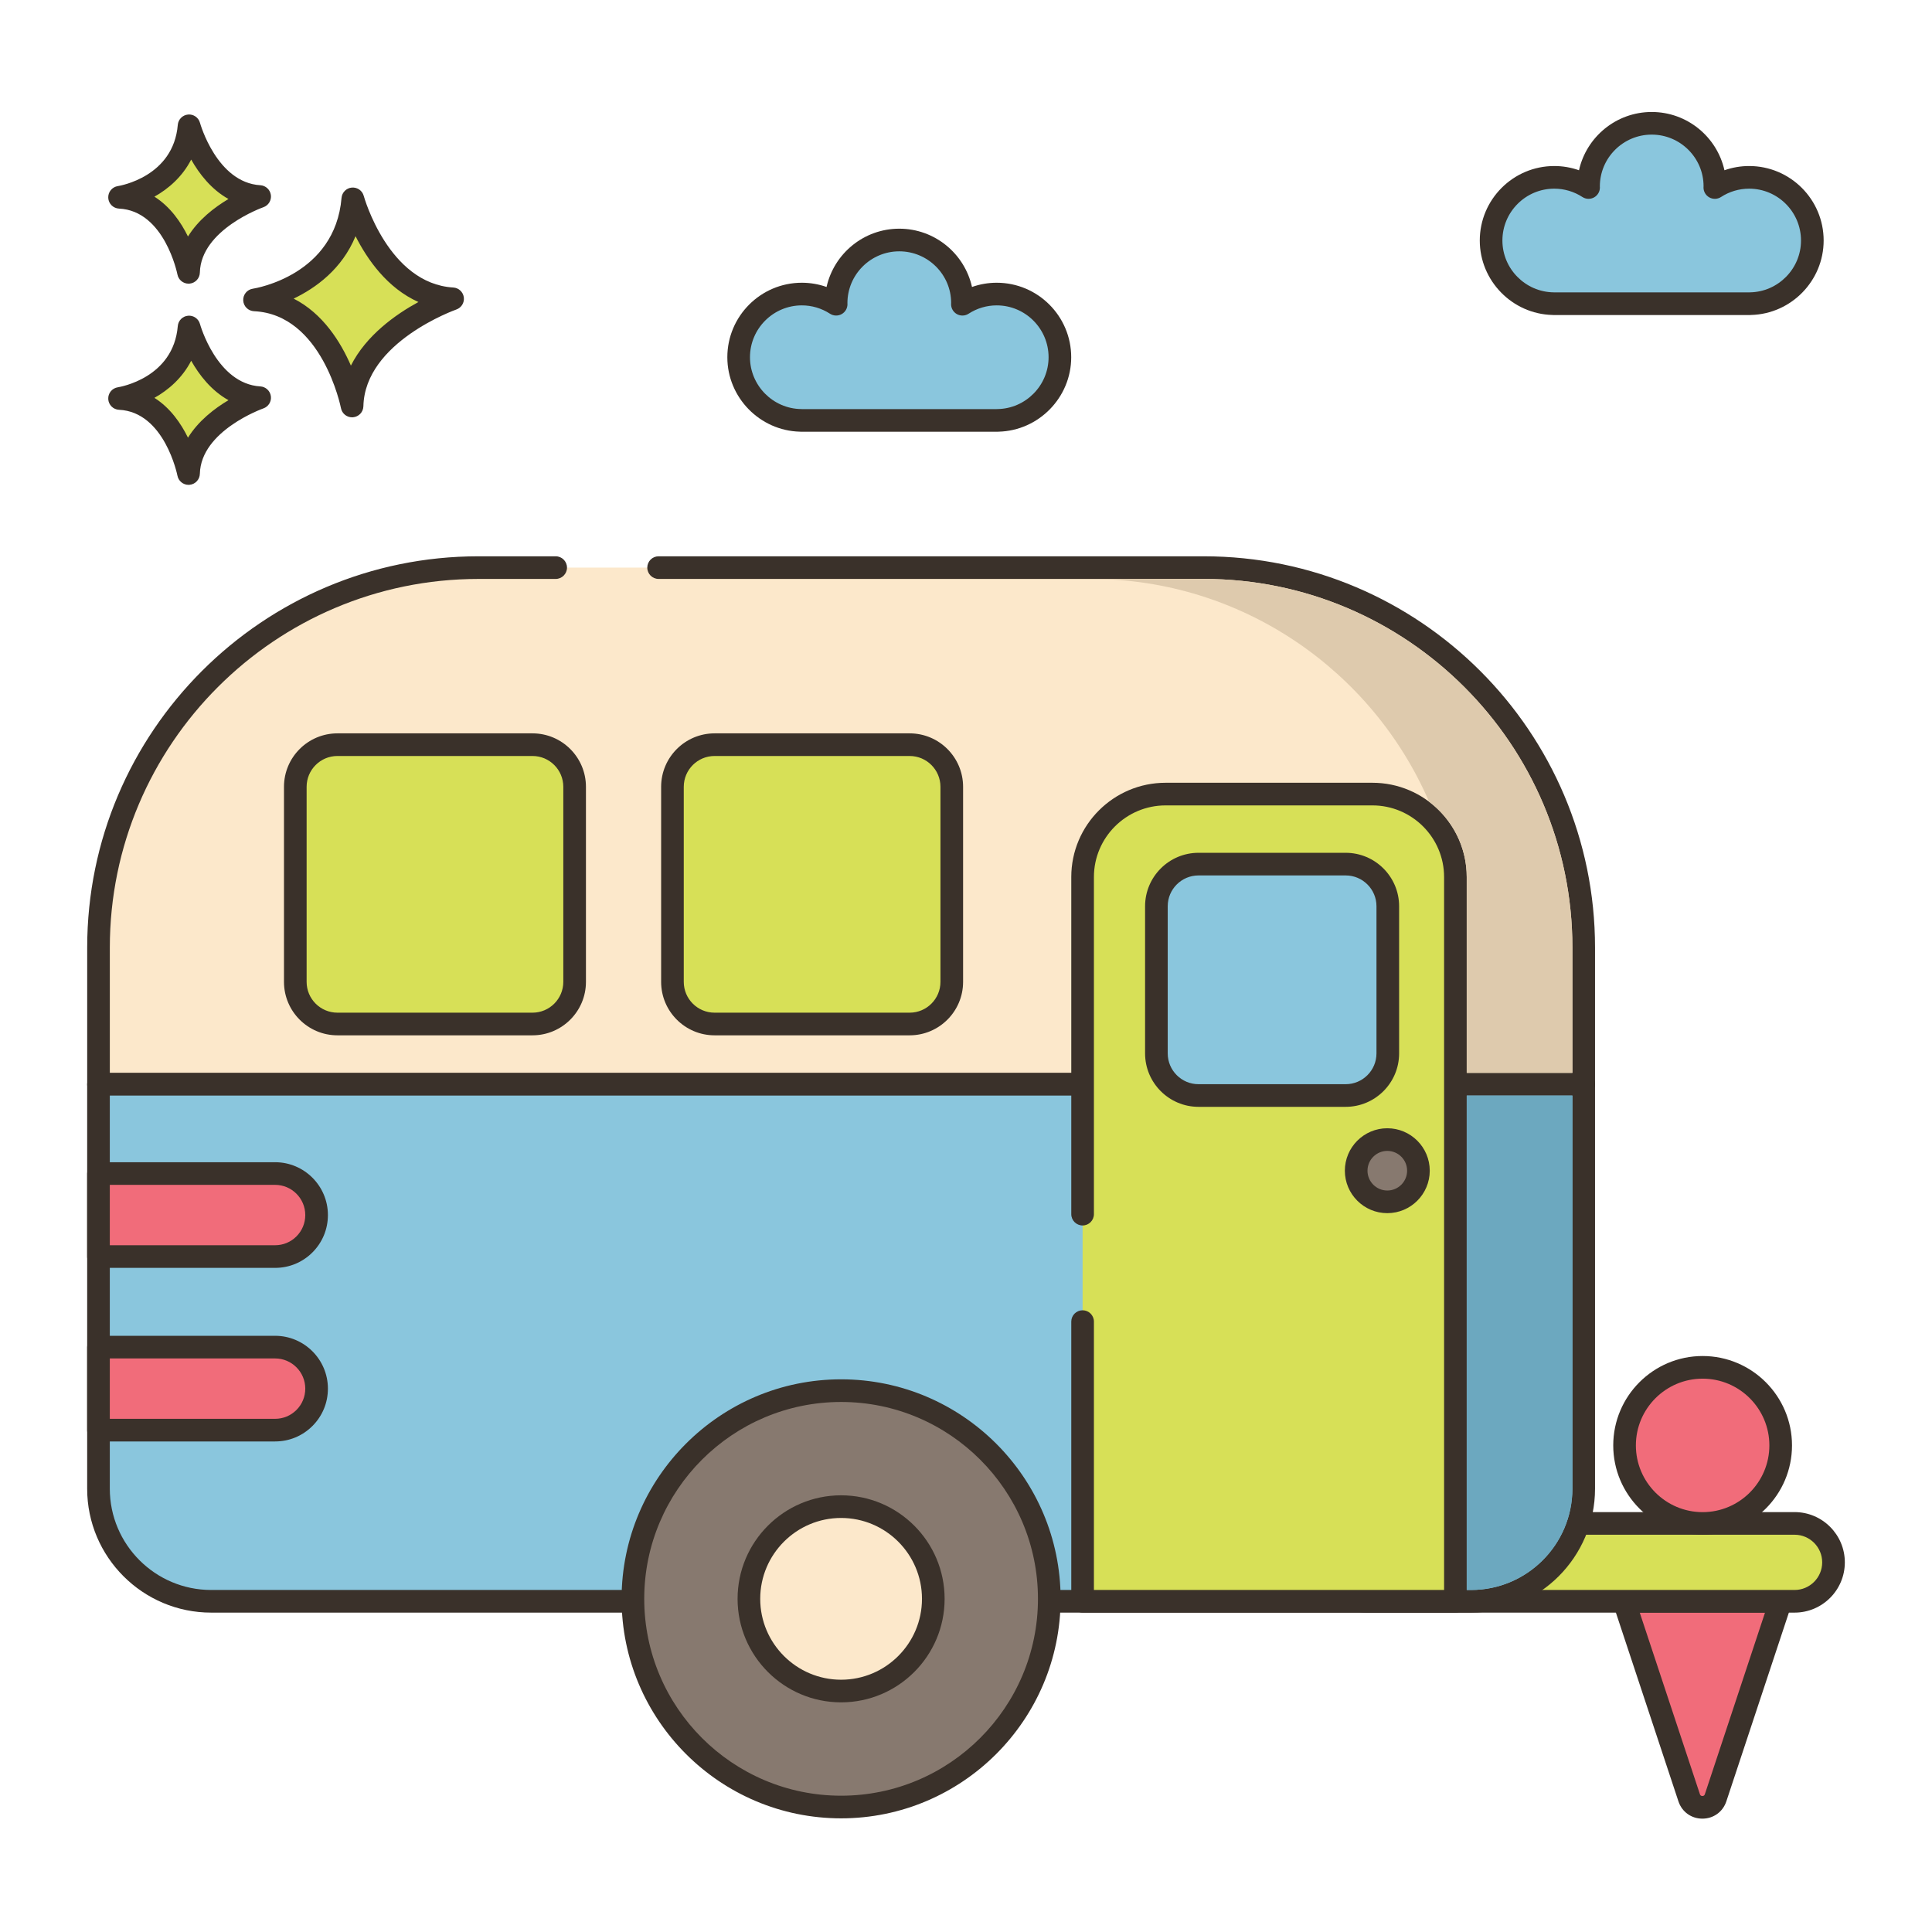 <?xml version="1.0" ?><svg style="enable-background:new 0 0 256 256;" version="1.1" viewBox="0 0 256 256" xml:space="preserve" xmlns="http://www.w3.org/2000/svg" xmlns:xlink="http://www.w3.org/1999/xlink"><style type="text/css">
	.st0{display:none;}
	.st1{display:inline;}
	.st2{fill:none;stroke:#6B1D1D;stroke-width:0.5;stroke-miterlimit:10;}
	.st3{fill:#3A312A;}
	.st4{fill:#FCE8CB;}
	.st5{fill:#F16C7A;}
	.st6{fill:#87796F;}
	.st7{fill:#8AC6DD;}
	.st8{fill:#D7E057;}
	.st9{fill:#68A8BC;}
	.st10{fill:#DECAAD;}
	.st11{fill:#6CA8BF;}
	.st12{fill:#CE4E61;}
	.st13{fill:#B9BC39;}
	.st14{fill:#CCAE8B;}
	.st15{fill:#D34E5C;}
	.st16{fill:#695B51;}
	.st17{fill:#B9C239;}
	.st18{fill-rule:evenodd;clip-rule:evenodd;fill:#FCE8CB;}
	.st19{fill:#F5978A;}
	.st20{fill-rule:evenodd;clip-rule:evenodd;fill:#8AC6DD;}
	.st21{fill-rule:evenodd;clip-rule:evenodd;fill:#F16C7A;}
	.st22{fill-rule:evenodd;clip-rule:evenodd;fill:#D7E057;}
</style><g class="st0" id="Layer_2"><g class="st1"><g><line class="st2" x1="0" x2="256" y1="4.829" y2="4.829"/><line class="st2" x1="0" x2="256" y1="16.56" y2="16.56"/><line class="st2" x1="0" x2="256" y1="28.29" y2="28.29"/><line class="st2" x1="0" x2="256" y1="40.021" y2="40.021"/><line class="st2" x1="0" x2="256" y1="51.751" y2="51.751"/><line class="st2" x1="0" x2="256" y1="63.482" y2="63.482"/><line class="st2" x1="0" x2="256" y1="75.213" y2="75.213"/><line class="st2" x1="0" x2="256" y1="86.943" y2="86.943"/><line class="st2" x1="0" x2="256" y1="98.674" y2="98.674"/><line class="st2" x1="0" x2="256" y1="110.404" y2="110.404"/><line class="st2" x1="0" x2="256" y1="122.135" y2="122.135"/><line class="st2" x1="0" x2="256" y1="133.865" y2="133.865"/><line class="st2" x1="0" x2="256" y1="145.596" y2="145.596"/><line class="st2" x1="0" x2="256" y1="157.326" y2="157.326"/><line class="st2" x1="0" x2="256" y1="169.057" y2="169.057"/><line class="st2" x1="0" x2="256" y1="180.788" y2="180.788"/><line class="st2" x1="0" x2="256" y1="192.518" y2="192.518"/><line class="st2" x1="0" x2="256" y1="204.249" y2="204.249"/><line class="st2" x1="0" x2="256" y1="215.979" y2="215.979"/><line class="st2" x1="0" x2="256" y1="227.71" y2="227.71"/><line class="st2" x1="0" x2="256" y1="239.44" y2="239.44"/><line class="st2" x1="0" x2="256" y1="251.171" y2="251.171"/></g><g><line class="st2" x1="251.171" x2="251.171" y1="0" y2="256"/><line class="st2" x1="239.44" x2="239.44" y1="0" y2="256"/><line class="st2" x1="227.71" x2="227.71" y1="0" y2="256"/><line class="st2" x1="215.979" x2="215.979" y1="0" y2="256"/><line class="st2" x1="204.249" x2="204.249" y1="0" y2="256"/><line class="st2" x1="192.518" x2="192.518" y1="0" y2="256"/><line class="st2" x1="180.787" x2="180.787" y1="0" y2="256"/><line class="st2" x1="169.057" x2="169.057" y1="0" y2="256"/><line class="st2" x1="157.326" x2="157.326" y1="0" y2="256"/><line class="st2" x1="145.596" x2="145.596" y1="0" y2="256"/><line class="st2" x1="133.865" x2="133.865" y1="0" y2="256"/><line class="st2" x1="122.135" x2="122.135" y1="0" y2="256"/><line class="st2" x1="110.404" x2="110.404" y1="0" y2="256"/><line class="st2" x1="98.674" x2="98.674" y1="0" y2="256"/><line class="st2" x1="86.943" x2="86.943" y1="0" y2="256"/><line class="st2" x1="75.212" x2="75.212" y1="0" y2="256"/><line class="st2" x1="63.482" x2="63.482" y1="0" y2="256"/><line class="st2" x1="51.751" x2="51.751" y1="0" y2="256"/><line class="st2" x1="40.021" x2="40.021" y1="0" y2="256"/><line class="st2" x1="28.29" x2="28.29" y1="0" y2="256"/><line class="st2" x1="16.56" x2="16.56" y1="0" y2="256"/><line class="st2" x1="4.829" x2="4.829" y1="0" y2="256"/></g></g></g><g id="Layer_1"><g><g><g><path class="st8" d="M46.75,26.349c-0.974,11.564-13.024,13.389-13.024,13.389c10.347,0.487,12.925,14.059,12.925,14.059      c0.221-9.677,13.321-14.202,13.321-14.202C50.159,39.009,46.75,26.349,46.75,26.349z"/></g></g><g><g><path class="st3" d="M60.062,38.098c-8.605-0.515-11.832-12.024-11.864-12.141c-0.19-0.702-0.846-1.159-1.583-1.102      c-0.725,0.066-1.298,0.642-1.359,1.367c-0.86,10.215-11.313,11.964-11.754,12.033c-0.763,0.115-1.313,0.79-1.273,1.561      c0.04,0.77,0.657,1.384,1.428,1.421c9.028,0.425,11.499,12.718,11.522,12.842c0.137,0.711,0.759,1.217,1.472,1.217      c0.042,0,0.084-0.001,0.126-0.005c0.764-0.064,1.357-0.693,1.375-1.459c0.194-8.508,12.191-12.777,12.312-12.819      c0.675-0.235,1.092-0.914,0.994-1.623C61.359,38.682,60.776,38.141,60.062,38.098z M46.496,48.444      c-1.357-3.13-3.709-6.907-7.587-8.876c2.931-1.405,6.409-3.913,8.202-8.272c1.551,3.071,4.2,6.88,8.333,8.722      C52.438,41.657,48.522,44.422,46.496,48.444z"/></g></g><g><g><path class="st8" d="M25.052,43.33c-0.689,8.179-9.212,9.471-9.212,9.471c7.318,0.344,9.142,9.944,9.142,9.944      c0.156-6.844,9.422-10.045,9.422-10.045C27.462,52.284,25.052,43.33,25.052,43.33z"/></g></g><g><g><path class="st3" d="M34.494,51.202c-5.767-0.345-7.973-8.186-7.994-8.265c-0.19-0.702-0.856-1.168-1.582-1.102      c-0.726,0.065-1.299,0.642-1.36,1.368c-0.579,6.871-7.646,8.067-7.942,8.114c-0.763,0.115-1.313,0.79-1.273,1.561      c0.04,0.77,0.657,1.384,1.428,1.421c6.035,0.284,7.723,8.644,7.739,8.726c0.135,0.713,0.759,1.22,1.472,1.22      c0.042,0,0.083-0.001,0.125-0.005c0.765-0.063,1.358-0.694,1.376-1.461c0.13-5.709,8.332-8.634,8.413-8.662      c0.676-0.234,1.094-0.913,0.996-1.622C35.792,51.786,35.208,51.245,34.494,51.202z M24.909,57.997      c-0.924-1.885-2.34-3.947-4.447-5.28c1.856-1.041,3.697-2.63,4.871-4.916c1.057,1.874,2.655,3.954,4.941,5.224      C28.424,54.125,26.285,55.764,24.909,57.997z"/></g></g><g><g><path class="st8" d="M25.052,16.672c-0.689,8.179-9.212,9.471-9.212,9.471c7.318,0.344,9.142,9.944,9.142,9.944      c0.156-6.844,9.422-10.045,9.422-10.045C27.462,25.626,25.052,16.672,25.052,16.672z"/></g></g><g><g><path class="st3" d="M34.494,24.544c-5.767-0.345-7.973-8.186-7.994-8.265c-0.19-0.702-0.856-1.169-1.582-1.102      c-0.726,0.065-1.299,0.642-1.36,1.368c-0.579,6.871-7.646,8.067-7.942,8.114c-0.763,0.115-1.313,0.79-1.273,1.561      c0.04,0.77,0.657,1.384,1.428,1.421c6.035,0.284,7.723,8.644,7.739,8.726c0.135,0.713,0.759,1.22,1.472,1.22      c0.042,0,0.083-0.001,0.125-0.005c0.765-0.063,1.358-0.694,1.376-1.461c0.13-5.709,8.332-8.634,8.413-8.662      c0.676-0.234,1.094-0.913,0.996-1.622C35.792,25.129,35.208,24.587,34.494,24.544z M24.909,31.339      c-0.924-1.885-2.34-3.947-4.447-5.28c1.856-1.041,3.697-2.63,4.871-4.916c1.057,1.874,2.655,3.954,4.941,5.224      C28.424,27.468,26.285,29.107,24.909,31.339z"/></g></g><g><g><path class="st7" d="M231.772,23.499c-1.677,0-3.236,0.499-4.546,1.348c0.001-0.046,0.007-0.091,0.007-0.137      c0-4.624-3.748-8.372-8.372-8.372s-8.372,3.748-8.372,8.372c0,0.047,0.006,0.091,0.007,0.137      c-1.31-0.849-2.869-1.348-4.546-1.348c-4.624,0-8.372,3.748-8.372,8.372c0,4.59,3.694,8.312,8.271,8.367v0.005h26.024v-0.005      c4.577-0.055,8.271-3.777,8.271-8.367C240.144,27.247,236.396,23.499,231.772,23.499z"/></g></g><g><g><path class="st3" d="M231.772,21.999c-1.123,0-2.229,0.191-3.274,0.561c-0.984-4.413-4.931-7.722-9.637-7.722      s-8.652,3.309-9.637,7.722c-1.046-0.37-2.151-0.561-3.274-0.561c-5.443,0-9.872,4.429-9.872,9.872      c0,5.332,4.304,9.729,9.621,9.865c0.049,0.005,0.1,0.007,0.15,0.007h26.023c0.051,0,0.101-0.002,0.15-0.007      c5.317-0.135,9.621-4.533,9.621-9.865C241.645,26.428,237.216,21.999,231.772,21.999z M231.854,38.738      c-0.034,0-0.068,0.002-0.103,0.005h-25.78c-0.034-0.003-0.069-0.004-0.104-0.005c-3.744-0.045-6.79-3.125-6.79-6.867      c0-3.789,3.083-6.872,6.872-6.872c1.324,0,2.613,0.382,3.729,1.106c0.468,0.302,1.062,0.322,1.547,0.051      c0.485-0.27,0.781-0.787,0.77-1.342l-0.007-0.105c0-3.789,3.083-6.872,6.872-6.872s6.872,3.083,6.872,6.842      c-0.002,0.024-0.006,0.111-0.007,0.135c-0.012,0.555,0.284,1.072,0.77,1.342c0.486,0.271,1.08,0.25,1.547-0.051      c1.116-0.724,2.405-1.106,3.729-1.106c3.789,0,6.872,3.083,6.872,6.872C238.645,35.613,235.599,38.693,231.854,38.738z"/></g></g><g><g><path class="st7" d="M132.07,38.964c-1.677,0-3.236,0.498-4.546,1.348c0.001-0.046,0.007-0.091,0.007-0.137      c0-4.624-3.748-8.372-8.372-8.372c-4.624,0-8.372,3.749-8.372,8.372c0,0.046,0.006,0.091,0.007,0.137      c-1.31-0.849-2.869-1.348-4.546-1.348c-4.624,0-8.372,3.748-8.372,8.372c0,4.59,3.694,8.312,8.271,8.367v0.005h26.024v-0.005      c4.577-0.055,8.271-3.777,8.271-8.367C140.442,42.713,136.694,38.964,132.07,38.964z"/></g></g><g><g><path class="st3" d="M132.07,37.464c-1.123,0-2.229,0.191-3.275,0.561c-0.983-4.414-4.931-7.723-9.636-7.723      s-8.653,3.309-9.636,7.723c-1.047-0.37-2.152-0.561-3.275-0.561c-5.443,0-9.872,4.429-9.872,9.872      c0,5.331,4.3,9.727,9.614,9.864c0.051,0.005,0.104,0.008,0.157,0.008h26.023c0.053,0,0.104-0.003,0.156-0.008      c5.314-0.137,9.615-4.533,9.615-9.864C141.942,41.893,137.514,37.464,132.07,37.464z M132.153,54.203      c-0.037,0-0.073,0.002-0.109,0.005h-25.769c-0.036-0.003-0.073-0.005-0.11-0.005c-3.743-0.044-6.789-3.125-6.789-6.867      c0-3.789,3.083-6.872,6.872-6.872c1.324,0,2.614,0.383,3.73,1.106c0.466,0.302,1.061,0.322,1.546,0.052      c0.485-0.271,0.781-0.787,0.77-1.342l-0.007-0.106c0-3.789,3.083-6.872,6.872-6.872s6.872,3.083,6.873,6.835      c-0.002,0.031-0.007,0.128-0.007,0.159c-0.006,0.552,0.293,1.063,0.777,1.33c0.484,0.266,1.077,0.245,1.54-0.056      c1.116-0.724,2.405-1.106,3.729-1.106c3.789,0,6.872,3.083,6.872,6.872C138.942,51.079,135.896,54.159,132.153,54.203z"/></g></g><g><g><path class="st5" d="M215.198,212.18l8.625,26.035c0.559,1.686,2.943,1.686,3.502,0l8.624-26.035H215.198z"/></g></g><g><g><path class="st3" d="M237.166,211.302c-0.282-0.39-0.734-0.622-1.216-0.622h-20.752c-0.481,0-0.934,0.231-1.216,0.622      c-0.282,0.39-0.359,0.893-0.208,1.35l8.626,26.035c0.461,1.393,1.708,2.293,3.175,2.293s2.714-0.9,3.175-2.293l8.624-26.035      C237.525,212.195,237.448,211.692,237.166,211.302z M225.902,237.743c-0.02,0.059-0.078,0.236-0.327,0.236      s-0.308-0.178-0.327-0.236l-7.973-24.063h16.598L225.902,237.743z"/></g></g><g><g><path class="st8" d="M237.79,201.86h-56.68c-2.85,0-5.16,2.31-5.16,5.16s2.31,5.16,5.16,5.16h56.68c2.85,0,5.16-2.31,5.16-5.16      S240.64,201.86,237.79,201.86z"/></g></g><g><g><path class="st3" d="M237.79,200.36h-56.68c-3.673,0-6.66,2.988-6.66,6.66s2.987,6.66,6.66,6.66h56.68      c3.673,0,6.66-2.988,6.66-6.66S241.463,200.36,237.79,200.36z M237.79,210.68h-56.68c-2.019,0-3.66-1.642-3.66-3.66      s1.642-3.66,3.66-3.66h56.68c2.019,0,3.66,1.642,3.66,3.66S239.809,210.68,237.79,210.68z"/></g></g><g><g><ellipse class="st5" cx="225.607" cy="191.523" rx="10.343" ry="10.343" transform="matrix(0.707 -0.707 0.707 0.707 -69.349 215.624)"/></g></g><g><g><path class="st3" d="M225.606,179.68c-6.53,0-11.843,5.312-11.843,11.843s5.312,11.843,11.843,11.843      s11.844-5.313,11.844-11.843S232.137,179.68,225.606,179.68z M225.606,200.366c-4.876,0-8.843-3.967-8.843-8.843      s3.967-8.843,8.843-8.843s8.844,3.967,8.844,8.843S230.482,200.366,225.606,200.366z"/></g></g><g><g><path class="st4" d="M159.508,75.212H63.395c-27.803,0-50.342,22.539-50.342,50.343v18.115H209.85v-18.115      C209.85,97.752,187.311,75.212,159.508,75.212z"/></g></g><g><g><path class="st3" d="M159.508,73.712H87.269c-0.829,0-1.5,0.671-1.5,1.5s0.671,1.5,1.5,1.5h72.239      c26.932,0,48.842,21.911,48.842,48.842v16.615H14.553v-16.615c0-26.932,21.911-48.842,48.842-48.842H73.63      c0.829,0,1.5-0.671,1.5-1.5s-0.671-1.5-1.5-1.5H63.395c-28.586,0-51.842,23.256-51.842,51.842v18.115c0,0.829,0.671,1.5,1.5,1.5      H209.85c0.828,0,1.5-0.671,1.5-1.5v-18.115C211.35,96.969,188.094,73.712,159.508,73.712z"/></g></g><g><g><path class="st7" d="M13.05,143.67v53.59c0,8.24,6.69,14.92,14.93,14.92h166.94c8.24,0,14.93-6.68,14.93-14.92v-53.59H13.05z"/></g></g><g><g><path class="st3" d="M209.85,142.17H13.05c-0.829,0-1.5,0.671-1.5,1.5v53.59c0,9.054,7.371,16.42,16.43,16.42h166.94      c9.06,0,16.43-7.366,16.43-16.42v-53.59C211.35,142.841,210.678,142.17,209.85,142.17z M208.35,197.26      c0,7.4-6.024,13.42-13.43,13.42H27.98c-7.405,0-13.43-6.021-13.43-13.42v-52.09h193.8V197.26z"/></g></g><g><g><path class="st8" d="M70.56,98.674H44.71c-3.082,0-5.581,2.499-5.581,5.581v25.849c0,3.082,2.499,5.581,5.581,5.581h25.85      c3.082,0,5.581-2.499,5.581-5.581v-25.849C76.141,101.172,73.642,98.674,70.56,98.674z"/></g></g><g><g><path class="st3" d="M70.56,97.174H44.71c-3.904,0-7.081,3.176-7.081,7.081v25.85c0,3.904,3.177,7.081,7.081,7.081h25.85      c3.904,0,7.081-3.177,7.081-7.081v-25.85C77.641,100.35,74.464,97.174,70.56,97.174z M74.641,130.104      c0,2.25-1.831,4.081-4.081,4.081H44.71c-2.25,0-4.081-1.831-4.081-4.081v-25.85c0-2.25,1.831-4.081,4.081-4.081h25.85      c2.25,0,4.081,1.831,4.081,4.081V130.104z"/></g></g><g><g><path class="st8" d="M120.534,98.674h-25.85c-3.082,0-5.581,2.499-5.581,5.581v25.849c0,3.082,2.499,5.581,5.581,5.581h25.85      c3.082,0,5.581-2.499,5.581-5.581v-25.849C126.115,101.172,123.616,98.674,120.534,98.674z"/></g></g><g><g><path class="st3" d="M120.534,97.174h-25.85c-3.904,0-7.081,3.176-7.081,7.081v25.85c0,3.904,3.177,7.081,7.081,7.081h25.85      c3.904,0,7.081-3.177,7.081-7.081v-25.85C127.615,100.35,124.438,97.174,120.534,97.174z M124.615,130.104      c0,2.25-1.831,4.081-4.081,4.081h-25.85c-2.25,0-4.081-1.831-4.081-4.081v-25.85c0-2.25,1.831-4.081,4.081-4.081h25.85      c2.25,0,4.081,1.831,4.081,4.081V130.104z"/></g></g><g><g><path class="st8" d="M181.85,105.22h-27.4c-6.08,0-11,4.92-11,10.99v95.97h49.4v-95.97      C192.85,110.14,187.92,105.22,181.85,105.22z"/></g></g><g><g><path class="st3" d="M181.85,103.72H154.45c-6.893,0-12.5,5.603-12.5,12.49v44.671c0,0.829,0.672,1.5,1.5,1.5s1.5-0.671,1.5-1.5      V116.21c0-5.232,4.262-9.49,9.5-9.49h27.399c5.238,0,9.5,4.257,9.5,9.49v94.47H144.95v-35.561c0-0.829-0.672-1.5-1.5-1.5      s-1.5,0.671-1.5,1.5v37.061c0,0.829,0.672,1.5,1.5,1.5h49.399c0.828,0,1.5-0.671,1.5-1.5v-95.97      C194.35,109.323,188.742,103.72,181.85,103.72z"/></g></g><g><g><circle class="st6" cx="111.45" cy="211.854" r="27.586"/></g></g><g><g><path class="st3" d="M111.45,182.768c-16.038,0-29.086,13.048-29.086,29.086s13.048,29.086,29.086,29.086      s29.086-13.048,29.086-29.086S127.488,182.768,111.45,182.768z M111.45,237.94c-14.384,0-26.086-11.702-26.086-26.086      c0-14.384,11.702-26.086,26.086-26.086c14.384,0,26.086,11.702,26.086,26.086C137.536,226.238,125.834,237.94,111.45,237.94z"/></g></g><g><g><ellipse class="st4" cx="111.45" cy="211.854" rx="12.217" ry="12.217" transform="matrix(0.973 -0.23 0.23 0.973 -45.693 31.273)"/></g></g><g><g><path class="st3" d="M111.45,198.137c-7.564,0-13.717,6.153-13.717,13.717s6.153,13.717,13.717,13.717      s13.717-6.153,13.717-13.717S119.014,198.137,111.45,198.137z M111.45,222.571c-5.91,0-10.717-4.808-10.717-10.717      s4.808-10.717,10.717-10.717s10.717,4.808,10.717,10.717S117.36,222.571,111.45,222.571z"/></g></g><g><g><circle class="st6" cx="183.825" cy="155.125" r="4.125"/></g></g><g><g><path class="st3" d="M183.825,149.5c-3.102,0-5.625,2.523-5.625,5.625s2.523,5.625,5.625,5.625s5.625-2.523,5.625-5.625      S186.927,149.5,183.825,149.5z M183.825,157.75c-1.447,0-2.625-1.178-2.625-2.625s1.178-2.625,2.625-2.625      s2.625,1.178,2.625,2.625S185.272,157.75,183.825,157.75z"/></g></g><g><g><path class="st7" d="M178.309,114.5h-19.5c-3.082,0-5.581,2.499-5.581,5.581v19.5c0,3.082,2.499,5.581,5.581,5.581h19.499      c3.082,0,5.581-2.499,5.581-5.581v-19.5C183.89,116.999,181.391,114.5,178.309,114.5z"/></g></g><g><g><path class="st3" d="M178.309,113H158.81c-3.904,0-7.081,3.177-7.081,7.081v19.5c0,3.904,3.177,7.081,7.081,7.081h19.499      c3.904,0,7.081-3.177,7.081-7.081v-19.5C185.39,116.177,182.213,113,178.309,113z M182.39,139.581      c0,2.25-1.831,4.081-4.081,4.081H158.81c-2.25,0-4.081-1.831-4.081-4.081v-19.5c0-2.25,1.831-4.081,4.081-4.081h19.499      c2.25,0,4.081,1.831,4.081,4.081V139.581z"/></g></g><g><g><path class="st5" d="M36.45,155.5h-23.4v11h23.4c1.52,0,2.9-0.62,3.89-1.61c0.99-0.99,1.61-2.37,1.61-3.89      C41.95,157.96,39.49,155.5,36.45,155.5z"/></g></g><g><g><path class="st3" d="M36.45,154h-23.4c-0.829,0-1.5,0.671-1.5,1.5v11c0,0.829,0.671,1.5,1.5,1.5h23.4      c1.871,0,3.629-0.728,4.95-2.049c1.322-1.322,2.05-3.08,2.05-4.951C43.45,157.14,40.31,154,36.45,154z M39.279,163.83      c-0.755,0.755-1.76,1.17-2.829,1.17h-21.9v-8h21.9c2.206,0,4,1.794,4,4C40.45,162.069,40.034,163.074,39.279,163.83z"/></g></g><g><g><path class="st5" d="M36.45,178.5h-23.4v11h23.4c1.52,0,2.9-0.62,3.89-1.61c0.99-0.99,1.61-2.37,1.61-3.89      C41.95,180.96,39.49,178.5,36.45,178.5z"/></g></g><g><g><path class="st3" d="M36.45,177h-23.4c-0.829,0-1.5,0.671-1.5,1.5v11c0,0.829,0.671,1.5,1.5,1.5h23.4      c1.871,0,3.629-0.728,4.95-2.049c1.322-1.322,2.05-3.08,2.05-4.951C43.45,180.14,40.31,177,36.45,177z M39.279,186.83      c-0.755,0.755-1.76,1.17-2.829,1.17h-21.9v-8h21.9c2.206,0,4,1.794,4,4C40.45,185.069,40.034,186.074,39.279,186.83z"/></g></g><g><g><path class="st10" d="M159.51,76.71h-15c20.07,0,37.35,12.17,44.85,29.52c3.03,2.29,4.99,5.91,4.99,9.98v25.96h14v-16.62      C208.35,98.62,186.44,76.71,159.51,76.71z"/></g></g><g><g><path class="st11" d="M194.35,145.17v65.51h0.57c7.405,0,13.43-6.021,13.43-13.42v-52.09H194.35z"/></g></g></g></g></svg>